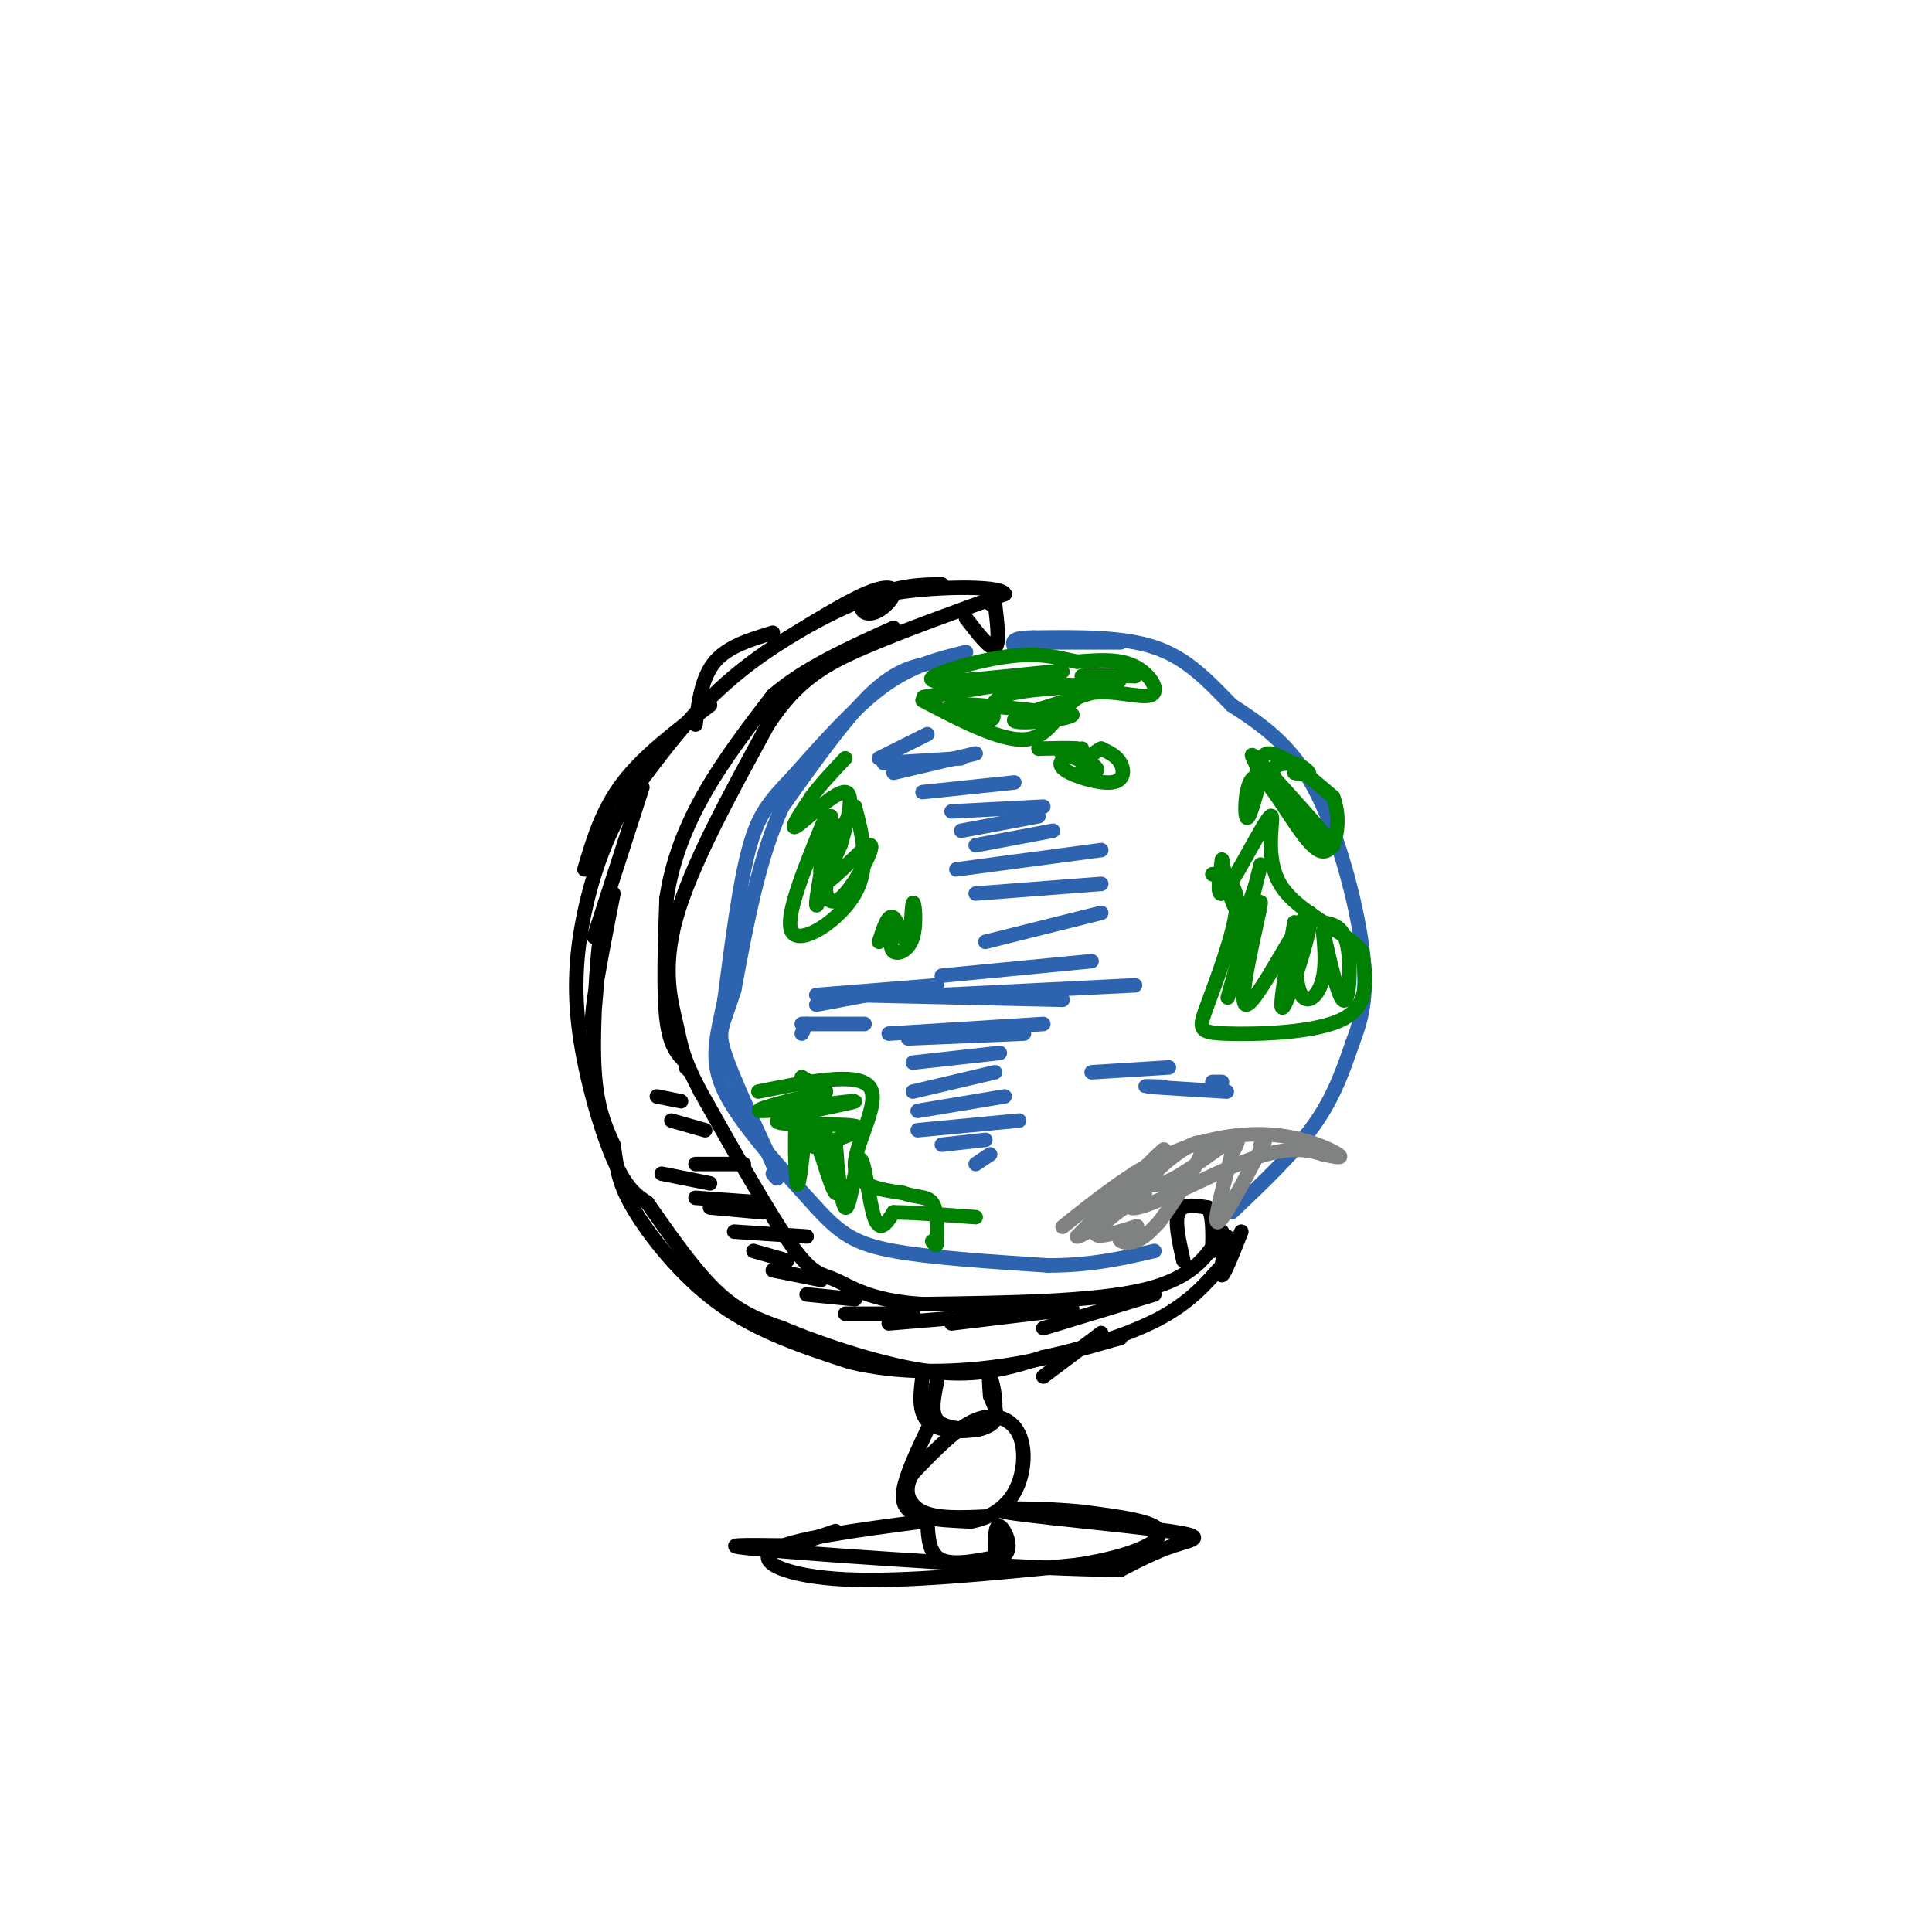 <svg viewBox='0 0 400 400' version='1.1' xmlns='http://www.w3.org/2000/svg' xmlns:xlink='http://www.w3.org/1999/xlink'><g fill='none' stroke='rgb(0,0,0)' stroke-width='3' stroke-linecap='round' stroke-linejoin='round'><path d='M195,121c-4.222,0.022 -8.444,0.044 -16,3c-7.556,2.956 -18.444,8.844 -27,16c-8.556,7.156 -14.778,15.578 -21,24'/><path d='M131,164c-5.364,8.246 -8.273,16.860 -10,25c-1.727,8.140 -2.273,15.807 -1,25c1.273,9.193 4.364,19.912 7,26c2.636,6.088 4.818,7.544 7,9'/><path d='M134,249c3.578,5.044 9.022,13.156 14,18c4.978,4.844 9.489,6.422 14,8'/><path d='M162,275c8.044,3.378 21.156,7.822 31,9c9.844,1.178 16.422,-0.911 23,-3'/><path d='M216,281c8.333,-1.756 17.667,-4.644 24,-8c6.333,-3.356 9.667,-7.178 13,-11'/><path d='M253,262c2.333,-2.333 1.667,-2.667 1,-3'/><path d='M253,255c-2.833,4.750 -5.667,9.500 -16,12c-10.333,2.500 -28.167,2.750 -46,3'/><path d='M191,270c-10.881,-0.631 -15.083,-3.708 -18,-5c-2.917,-1.292 -4.548,-0.798 -9,-7c-4.452,-6.202 -11.726,-19.101 -19,-32'/><path d='M145,226c-3.845,-7.286 -3.958,-9.500 -5,-14c-1.042,-4.500 -3.012,-11.286 0,-22c3.012,-10.714 11.006,-25.357 19,-40'/><path d='M159,150c6.111,-9.289 11.889,-12.511 20,-16c8.111,-3.489 18.556,-7.244 29,-11'/><path d='M208,123c-0.616,-2.000 -16.657,-1.500 -24,0c-7.343,1.500 -5.989,4.000 -4,4c1.989,0.000 4.612,-2.500 5,-4c0.388,-1.500 -1.461,-2.000 -6,0c-4.539,2.000 -11.770,6.500 -19,11'/><path d='M160,131c-4.667,1.417 -9.333,2.833 -12,6c-2.667,3.167 -3.333,8.083 -4,13'/><path d='M147,146c-6.833,5.167 -13.667,10.333 -18,16c-4.333,5.667 -6.167,11.833 -8,18'/><path d='M133,163c0.000,0.000 -10.000,31.000 -10,31'/><path d='M127,185c-1.646,8.370 -3.292,16.740 -4,22c-0.708,5.260 -0.478,7.410 0,3c0.478,-4.410 1.206,-15.380 1,-14c-0.206,1.380 -1.344,15.108 -1,24c0.344,8.892 2.172,12.946 4,17'/><path d='M127,237c0.774,4.524 0.708,7.333 4,13c3.292,5.667 9.940,14.190 18,20c8.060,5.810 17.530,8.905 27,12'/><path d='M176,282c9.711,2.356 20.489,2.244 30,1c9.511,-1.244 17.756,-3.622 26,-6'/><path d='M257,255c-1.750,4.417 -3.500,8.833 -4,9c-0.500,0.167 0.250,-3.917 1,-8'/><path d='M245,261c-0.917,-4.083 -1.833,-8.167 -1,-10c0.833,-1.833 3.417,-1.417 6,-1'/><path d='M250,250c1.167,1.333 1.083,5.167 1,9'/><path d='M200,128c2.500,3.250 5.000,6.500 6,6c1.000,-0.500 0.500,-4.750 0,-9'/><path d='M206,125c-0.167,-1.500 -0.583,-0.750 -1,0'/></g>
<g fill='none' stroke='rgb(45,99,175)' stroke-width='3' stroke-linecap='round' stroke-linejoin='round'><path d='M232,133c0.000,0.000 -22.000,0.000 -22,0'/><path d='M200,135c-5.500,1.333 -11.000,2.667 -17,7c-6.000,4.333 -12.500,11.667 -19,19'/><path d='M164,161c-4.733,4.911 -7.067,7.689 -9,15c-1.933,7.311 -3.467,19.156 -5,31'/><path d='M150,207c-1.622,7.978 -3.178,12.422 0,19c3.178,6.578 11.089,15.289 19,24'/><path d='M169,250c5.089,5.600 8.311,7.600 16,9c7.689,1.400 19.844,2.200 32,3'/><path d='M217,262c9.000,0.000 15.500,-1.500 22,-3'/><path d='M255,251c6.417,-6.083 12.833,-12.167 17,-18c4.167,-5.833 6.083,-11.417 8,-17'/><path d='M280,216c2.083,-5.393 3.292,-10.375 2,-20c-1.292,-9.625 -5.083,-23.893 -10,-33c-4.917,-9.107 -10.958,-13.054 -17,-17'/><path d='M255,146c-5.089,-5.222 -9.311,-9.778 -16,-12c-6.689,-2.222 -15.844,-2.111 -25,-2'/><path d='M214,132c-4.833,0.000 -4.417,1.000 -4,2'/><path d='M195,137c-4.250,0.500 -8.500,1.000 -14,6c-5.500,5.000 -12.250,14.500 -19,24'/><path d='M162,167c-4.833,10.333 -7.417,24.167 -10,38'/><path d='M152,205c-2.444,7.778 -3.556,8.222 -2,13c1.556,4.778 5.778,13.889 10,23'/><path d='M160,241c1.667,4.167 0.833,3.083 0,2'/></g>
<g fill='none' stroke='rgb(0,128,0)' stroke-width='3' stroke-linecap='round' stroke-linejoin='round'><path d='M157,226c10.267,-2.067 20.533,-4.133 23,-1c2.467,3.133 -2.867,11.467 -3,16c-0.133,4.533 4.933,5.267 10,6'/><path d='M187,247c2.844,1.022 4.956,0.578 6,2c1.044,1.422 1.022,4.711 1,8'/><path d='M194,257c0.000,1.333 -0.500,0.667 -1,0'/><path d='M166,223c0.000,0.000 5.000,3.000 5,3'/><path d='M171,226c-8.255,2.035 -16.510,4.070 -13,4c3.510,-0.070 18.786,-2.246 19,-2c0.214,0.246 -14.635,2.912 -16,4c-1.365,1.088 10.753,0.596 15,1c4.247,0.404 0.624,1.702 -3,3'/><path d='M173,236c-1.240,1.470 -2.842,3.644 -3,3c-0.158,-0.644 1.126,-4.106 1,-4c-0.126,0.106 -1.663,3.781 -3,2c-1.337,-1.781 -2.475,-9.018 -3,-7c-0.525,2.018 -0.436,13.291 0,15c0.436,1.709 1.218,-6.145 2,-14'/><path d='M167,231c1.690,2.334 4.916,15.169 6,16c1.084,0.831 0.025,-10.341 0,-10c-0.025,0.341 0.983,12.194 2,13c1.017,0.806 2.043,-9.437 3,-10c0.957,-0.563 1.845,8.553 3,12c1.155,3.447 2.578,1.223 4,-1'/><path d='M185,251c3.500,0.000 10.250,0.500 17,1'/><path d='M191,145c8.482,4.447 16.963,8.893 22,8c5.037,-0.893 6.628,-7.126 11,-9c4.372,-1.874 11.523,0.611 14,0c2.477,-0.611 0.279,-4.317 -3,-6c-3.279,-1.683 -7.640,-1.341 -12,-1'/><path d='M223,137c-3.856,-0.740 -7.494,-2.091 -15,-1c-7.506,1.091 -18.878,4.622 -14,5c4.878,0.378 26.006,-2.398 26,-2c-0.006,0.398 -21.144,3.971 -27,5c-5.856,1.029 3.572,-0.485 13,-2'/><path d='M206,142c7.640,-0.335 20.241,-0.173 20,0c-0.241,0.173 -13.322,0.356 -18,2c-4.678,1.644 -0.952,4.750 -3,5c-2.048,0.250 -9.871,-2.357 -8,-3c1.871,-0.643 13.435,0.679 25,2'/><path d='M222,148c-0.107,0.929 -12.875,2.250 -12,1c0.875,-1.250 15.393,-5.071 20,-7c4.607,-1.929 -0.696,-1.964 -6,-2'/><path d='M224,140c0.833,-0.333 5.917,-0.167 11,0'/><path d='M251,181c2.729,0.877 5.458,1.754 5,7c-0.458,5.246 -4.102,14.860 -6,20c-1.898,5.140 -2.049,5.807 4,6c6.049,0.193 18.300,-0.088 24,-3c5.700,-2.912 4.850,-8.456 4,-14'/><path d='M282,197c-3.250,-4.230 -13.376,-7.804 -17,-14c-3.624,-6.196 -0.745,-15.014 -2,-14c-1.255,1.014 -6.644,11.861 -9,15c-2.356,3.139 -1.678,-1.431 -1,-6'/><path d='M253,178c0.452,2.405 2.083,11.417 4,11c1.917,-0.417 4.119,-10.262 4,-10c-0.119,0.262 -2.560,10.631 -5,21'/><path d='M256,200c-1.476,5.636 -2.665,9.227 -1,4c1.665,-5.227 6.184,-19.271 6,-17c-0.184,2.271 -5.070,20.856 -3,21c2.070,0.144 11.096,-18.154 13,-19c1.904,-0.846 -3.313,15.758 -5,19c-1.687,3.242 0.157,-6.879 2,-17'/><path d='M268,191c0.217,0.504 -0.239,10.265 1,14c1.239,3.735 4.175,1.443 5,-3c0.825,-4.443 -0.459,-11.036 0,-9c0.459,2.036 2.662,12.702 4,14c1.338,1.298 1.811,-6.772 1,-11c-0.811,-4.228 -2.905,-4.614 -5,-5'/><path d='M260,164c0.167,-4.083 0.333,-8.167 3,-8c2.667,0.167 7.833,4.583 13,9'/><path d='M276,165c2.002,4.946 0.506,12.810 -3,11c-3.506,-1.810 -9.021,-13.295 -12,-15c-2.979,-1.705 -3.423,6.370 -3,8c0.423,1.630 1.711,-3.185 3,-8'/><path d='M261,161c-0.627,-3.123 -3.694,-6.930 0,-3c3.694,3.930 14.148,15.596 15,17c0.852,1.404 -7.900,-7.456 -11,-12c-3.100,-4.544 -0.550,-4.772 2,-5'/><path d='M267,158c1.333,-0.333 3.667,1.333 4,2c0.333,0.667 -1.333,0.333 -3,0'/><path d='M224,155c-2.738,1.250 -5.476,2.500 -4,4c1.476,1.500 7.167,3.250 10,3c2.833,-0.250 2.810,-2.500 2,-4c-0.810,-1.500 -2.405,-2.250 -4,-3'/><path d='M228,155c-1.828,0.684 -4.397,3.895 -4,5c0.397,1.105 3.761,0.105 3,-1c-0.761,-1.105 -5.646,-2.316 -7,-3c-1.354,-0.684 0.823,-0.842 3,-1'/><path d='M223,155c-0.833,-0.167 -4.417,-0.083 -8,0'/><path d='M171,169c-4.400,10.622 -8.800,21.244 -7,24c1.800,2.756 9.800,-2.356 13,-8c3.200,-5.644 1.600,-11.822 0,-18'/><path d='M177,167c-1.770,1.451 -6.196,14.080 -7,14c-0.804,-0.080 2.014,-12.868 2,-12c-0.014,0.868 -2.861,15.391 -3,18c-0.139,2.609 2.431,-6.695 5,-16'/><path d='M174,171c-0.801,0.887 -5.303,11.105 -4,12c1.303,0.895 8.411,-7.533 10,-8c1.589,-0.467 -2.341,7.028 -5,10c-2.659,2.972 -4.045,1.421 -4,-1c0.045,-2.421 1.523,-5.710 3,-9'/><path d='M174,175c1.321,-4.369 3.125,-10.792 1,-11c-2.125,-0.208 -8.179,5.798 -10,7c-1.821,1.202 0.589,-2.399 3,-6'/><path d='M168,165c1.667,-2.333 4.333,-5.167 7,-8'/><path d='M185,192c-0.450,2.163 -0.900,4.326 0,5c0.900,0.674 3.150,-0.140 4,-3c0.850,-2.860 0.300,-7.767 0,-7c-0.300,0.767 -0.350,7.206 -1,8c-0.650,0.794 -1.900,-4.059 -3,-5c-1.100,-0.941 -2.050,2.029 -3,5'/></g>
<g fill='none' stroke='rgb(128,130,130)' stroke-width='3' stroke-linecap='round' stroke-linejoin='round'><path d='M220,254c7.214,-5.768 14.429,-11.536 22,-15c7.571,-3.464 15.500,-4.625 22,-4c6.500,0.625 11.571,3.036 13,4c1.429,0.964 -0.786,0.482 -3,0'/><path d='M274,239c-2.177,-0.628 -6.120,-2.199 -15,1c-8.880,3.199 -22.699,11.169 -25,10c-2.301,-1.169 6.914,-11.477 7,-12c0.086,-0.523 -8.957,8.738 -18,18'/><path d='M223,256c1.139,0.238 12.985,-8.168 14,-9c1.015,-0.832 -8.803,5.910 -10,8c-1.197,2.090 6.225,-0.471 8,-1c1.775,-0.529 -2.099,0.973 -3,2c-0.901,1.027 1.171,1.579 3,1c1.829,-0.579 3.414,-2.290 5,-4'/><path d='M240,253c3.432,-4.554 9.514,-13.938 9,-16c-0.514,-2.062 -7.622,3.200 -10,6c-2.378,2.800 -0.025,3.138 4,1c4.025,-2.138 9.721,-6.754 12,-8c2.279,-1.246 1.139,0.877 0,3'/><path d='M255,239c-1.067,4.244 -3.733,13.356 -3,14c0.733,0.644 4.867,-7.178 9,-15'/><path d='M261,238c1.500,-2.667 0.750,-1.833 0,-1'/></g>
<g fill='none' stroke='rgb(45,99,175)' stroke-width='3' stroke-linecap='round' stroke-linejoin='round'><path d='M192,152c0.000,0.000 -10.000,5.000 -10,5'/><path d='M199,157c0.000,0.000 -16.000,1.000 -16,1'/><path d='M202,156c0.000,0.000 -17.000,4.000 -17,4'/><path d='M210,162c0.000,0.000 -19.000,2.000 -19,2'/><path d='M216,167c0.000,0.000 -19.000,1.000 -19,1'/><path d='M215,169c0.000,0.000 -16.000,3.000 -16,3'/><path d='M218,172c0.000,0.000 -16.000,3.000 -16,3'/><path d='M228,176c0.000,0.000 -30.000,4.000 -30,4'/><path d='M228,183c0.000,0.000 -26.000,2.000 -26,2'/><path d='M228,189c0.000,0.000 -24.000,6.000 -24,6'/><path d='M226,199c0.000,0.000 -31.000,3.000 -31,3'/><path d='M235,204c0.000,0.000 -40.000,2.000 -40,2'/><path d='M220,207c-18.667,-0.417 -37.333,-0.833 -44,-1c-6.667,-0.167 -1.333,-0.083 4,0'/><path d='M194,204c0.000,0.000 -25.000,2.000 -25,2'/><path d='M185,205c0.000,0.000 -16.000,3.000 -16,3'/><path d='M179,212c0.000,0.000 -13.000,0.000 -13,0'/><path d='M167,212c0.000,0.000 -1.000,2.000 -1,2'/><path d='M216,212c0.000,0.000 -32.000,2.000 -32,2'/><path d='M212,214c0.000,0.000 -24.000,1.000 -24,1'/><path d='M207,218c0.000,0.000 -18.000,2.000 -18,2'/><path d='M206,222c0.000,0.000 -17.000,4.000 -17,4'/><path d='M208,227c0.000,0.000 -18.000,3.000 -18,3'/><path d='M211,232c0.000,0.000 -21.000,2.000 -21,2'/><path d='M204,236c0.000,0.000 -9.000,1.000 -9,1'/><path d='M205,239c0.000,0.000 -3.000,2.000 -3,2'/><path d='M242,221c0.000,0.000 -16.000,1.000 -16,1'/><path d='M254,226c-6.917,-0.417 -13.833,-0.833 -16,-1c-2.167,-0.167 0.417,-0.083 3,0'/><path d='M251,224c0.000,0.000 2.000,0.000 2,0'/></g>
<g fill='none' stroke='rgb(0,0,0)' stroke-width='3' stroke-linecap='round' stroke-linejoin='round'><path d='M194,286c-0.667,3.167 -1.333,6.333 0,8c1.333,1.667 4.667,1.833 8,2'/><path d='M202,296c2.202,-0.131 3.708,-1.458 4,-4c0.292,-2.542 -0.631,-6.298 -1,-7c-0.369,-0.702 -0.185,1.649 0,4'/><path d='M205,289c0.690,1.857 2.417,4.500 0,6c-2.417,1.500 -8.976,1.857 -12,0c-3.024,-1.857 -2.512,-5.929 -2,-10'/><path d='M191,285c-0.333,-1.667 -0.167,-0.833 0,0'/><path d='M192,296c-2.333,4.956 -4.667,9.911 -5,13c-0.333,3.089 1.333,4.311 4,5c2.667,0.689 6.333,0.844 10,1'/><path d='M201,315c3.423,-0.560 6.979,-2.459 9,-6c2.021,-3.541 2.506,-8.722 1,-12c-1.506,-3.278 -5.002,-4.651 -9,-3c-3.998,1.651 -8.499,6.325 -13,11'/><path d='M189,305c-2.156,3.444 -1.044,6.556 2,8c3.044,1.444 8.022,1.222 13,1'/><path d='M192,315c0.167,3.417 0.333,6.833 3,8c2.667,1.167 7.833,0.083 13,-1'/><path d='M208,322c1.844,-1.711 -0.044,-5.489 -1,-6c-0.956,-0.511 -0.978,2.244 -1,5'/><path d='M191,315c-13.689,1.800 -27.378,3.600 -31,6c-3.622,2.400 2.822,5.400 15,6c12.178,0.600 30.089,-1.200 48,-3'/><path d='M223,324c11.956,-1.844 17.844,-4.956 17,-7c-0.844,-2.044 -8.422,-3.022 -16,-4'/><path d='M224,313c-8.108,-0.829 -20.380,-0.903 -16,0c4.380,0.903 25.410,2.781 34,4c8.590,1.219 4.740,1.777 1,3c-3.740,1.223 -7.370,3.112 -11,5'/><path d='M232,325c-17.889,-0.067 -57.111,-2.733 -72,-4c-14.889,-1.267 -5.444,-1.133 4,-1'/><path d='M164,320c2.167,-0.667 5.583,-1.833 9,-3'/><path d='M228,276c0.000,0.000 -12.000,9.000 -12,9'/><path d='M239,268c0.000,0.000 -23.000,7.000 -23,7'/><path d='M222,271c0.000,0.000 -25.000,3.000 -25,3'/><path d='M208,272c0.000,0.000 -24.000,2.000 -24,2'/><path d='M189,272c0.000,0.000 -14.000,0.000 -14,0'/><path d='M177,269c0.000,0.000 -10.000,-1.000 -10,-1'/><path d='M170,265c0.000,0.000 -10.000,-2.000 -10,-2'/><path d='M163,261c0.000,0.000 -7.000,-2.000 -7,-2'/><path d='M167,256c0.000,0.000 -15.000,-1.000 -15,-1'/><path d='M158,251c0.000,0.000 -11.000,-1.000 -11,-1'/><path d='M158,249c0.000,0.000 -14.000,-1.000 -14,-1'/><path d='M147,245c0.000,0.000 -10.000,-2.000 -10,-2'/><path d='M154,241c0.000,0.000 -10.000,0.000 -10,0'/><path d='M146,234c0.000,0.000 -7.000,-2.000 -7,-2'/><path d='M141,228c0.000,0.000 -5.000,-1.000 -5,-1'/><path d='M143,222c0.000,0.000 -1.000,-1.000 -1,-1'/><path d='M142,220c-1.667,-1.667 -3.333,-3.333 -4,-9c-0.667,-5.667 -0.333,-15.333 0,-25'/><path d='M138,186c1.156,-7.889 4.044,-15.111 8,-22c3.956,-6.889 8.978,-13.444 14,-20'/><path d='M160,144c6.500,-5.667 15.750,-9.833 25,-14'/></g>
</svg>